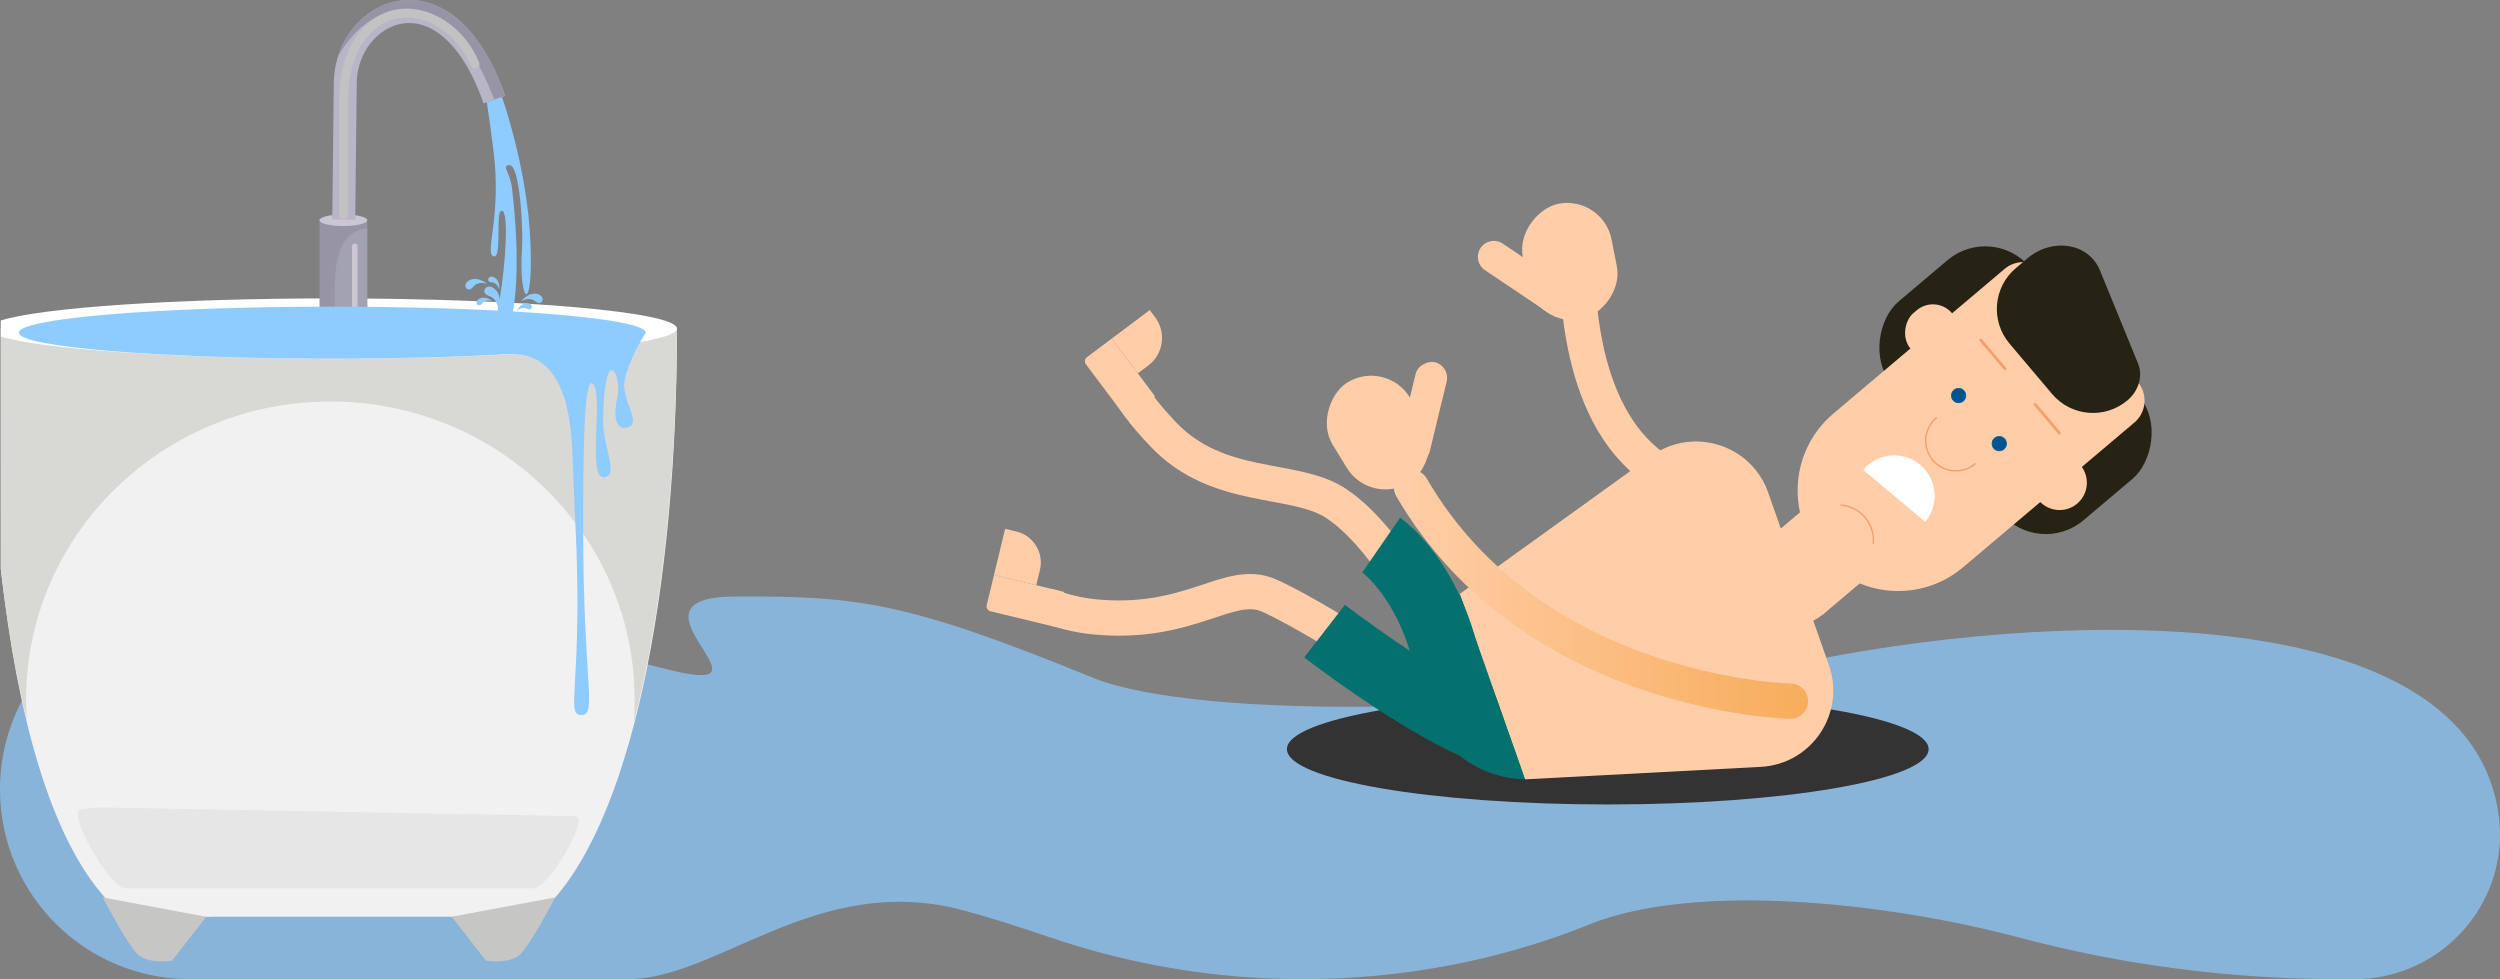 <?xml version="1.0" encoding="UTF-8"?>
<svg xmlns="http://www.w3.org/2000/svg" xmlns:xlink="http://www.w3.org/1999/xlink" viewBox="0 0 3193.69 1250.79">
  <rect x="0" y="0" width="3193.69" height="1250.79" fill="#808080" stroke="none"/>
  <defs>
    <style>
      .cls-1, .cls-2 {
        fill: #fff;
      }

      .cls-3, .cls-4 {
        fill: #ffcea9;
      }

      .cls-5 {
        fill: #fcbc7e;
      }

      .cls-6, .cls-7 {
        fill: #8ecbff;
      }

      .cls-8 {
        fill: #05716f;
      }

      .cls-9 {
        fill: #272314;
      }

      .cls-7 {
        opacity: .7;
      }

      .cls-7, .cls-10 {
        mix-blend-mode: multiply;
      }

      .cls-7, .cls-11, .cls-12, .cls-13, .cls-14, .cls-15, .cls-16, .cls-17, .cls-18, .cls-2, .cls-19 {
        fill-rule: evenodd;
      }

      .cls-20 {
        stroke: #05716f;
        stroke-width: 85px;
      }

      .cls-20, .cls-21, .cls-22, .cls-4, .cls-23, .cls-24, .cls-25 {
        stroke-miterlimit: 10;
      }

      .cls-20, .cls-21, .cls-22, .cls-24, .cls-25 {
        fill: none;
      }

      .cls-26 {
        fill: #333;
        mix-blend-mode: overlay;
      }

      .cls-21 {
        stroke-width: 3.6px;
      }

      .cls-21, .cls-22, .cls-4, .cls-24, .cls-25 {
        stroke-linecap: round;
      }

      .cls-21, .cls-4, .cls-25 {
        stroke: #f49f6c;
      }

      .cls-22 {
        stroke: url(#Nepojmenovaný_přechod_156);
      }

      .cls-22, .cls-24 {
        stroke-width: 45px;
      }

      .cls-4, .cls-25 {
        stroke-width: 1.8px;
      }

      .cls-23 {
        fill: #00548f;
        stroke: #00548f;
        stroke-width: .9px;
      }

      .cls-11 {
        fill: #a2a2b2;
      }

      .cls-12 {
        fill: #c6c7c5;
      }

      .cls-13 {
        fill: #cbc5d4;
      }

      .cls-14 {
        fill: #d8d9d5;
      }

      .cls-15 {
        fill: #9795a5;
      }

      .cls-16 {
        fill: #b7b5c6;
      }

      .cls-17 {
        fill: #c2c2c2;
      }

      .cls-18 {
        fill: #f1f1f1;
      }

      .cls-19 {
        fill: #e6e6e6;
      }

      .cls-24 {
        stroke: #ffcea9;
      }

      .cls-27 {
        isolation: isolate;
      }
    </style>
    <linearGradient id="Nepojmenovaný_přechod_156" data-name="Nepojmenovaný přechod 156" x1="1780.65" y1="759.17" x2="2309.76" y2="759.17" gradientUnits="userSpaceOnUse">
      <stop offset="0" stop-color="#ffcea9"/>
      <stop offset="1" stop-color="#f7ad5b"/>
    </linearGradient>
  </defs>
  <g class="cls-27">
    <g id="Vrstva_1" data-name="Vrstva 1">
      <g>
        <g>
          <path class="cls-7" d="M3007.77,1250.79c114.59,0,202.58-102.88,183.25-215.83-.23-1.35-.47-2.71-.73-4.08-50.27-272.48-581.78-249.59-896.43-183-314.65,66.59-762.63,73.14-897.98,17.82-240.25-98.19-301.71-104.39-457.79-103.61-156.08,.78,66.94,131.08-83.02,93.6-120.41-30.1-379.77-94.75-617.72-89.69C104.73,768.82-1.04,877.62,0,1010.27h0c1.06,133.13,109.29,240.49,242.42,240.47,231.13-.04,547.15-.06,558.68,.04,115.15,1.05,242.39-137.52,428.57-88.1,34.43,9.14,71.95,21.2,111.24,34.6,103.49,35.31,212.06,53.5,321.41,53.5h2.45c125.28,0,249.66-23.12,365.87-69.92,135.02-54.38,378.83-28.42,549.51,16.99,133.3,35.46,270.75,52.93,408.69,52.93h18.93Z"/>
          <path class="cls-18" d="M858.5,418.55L.96,419.77l.06,307.12c21.31,189.07,63.65,342.48,133.54,420.24,37.03,41.2,90.16,23.92,139.72,23.92h300.25c40.75,0,83.02,24.3,115.46-4.8,118.17-106.02,174.83-418.23,174.83-746.47l-6.33-1.23Z"/>
          <path class="cls-2" d="M.96,409.45c51.11-16.34,221.72-28.26,423.91-28.26,242.32,0,439.95,17.33,439.95,38.58s-197.63,38.58-439.95,38.58c-202.44,0-373.03-11.85-423.91-28.22v-20.68Z"/>
          <path class="cls-14" d="M810.71,893.8c0-210.35-174.02-380.88-388.69-380.88-214.67,0-388.69,170.52-388.69,380.88,0,8.81,.31,17.55,.91,26.2-2.08-8.59-4.09-17.33-6.03-26.19-11.31-51.64-20.32-107.84-27.18-166.92l-.05-296.85v-20.68s0,20.68,0,20.68c53.13,16.07,223.53,28.22,423.91,28.22,241.7,0,437.87-17.09,439.93-38.24-.58,169.94-16.37,337.54-48.04,473.79-.24,1.04-.48,2.07-.73,3.1-2.09,8.89-4.24,17.63-6.47,26.24,.67-8.67,1.05-17.42,1.12-26.24,0-1.04,.01-2.08,.01-3.12Z"/>
          <path class="cls-15" d="M469.14,280.14h-60.97s0,111.04,0,111.04c-.11,.26-.17,.52-.17,.79,0,.26,.06,.53,.17,.79v.62s.38,0,.38,0c2.71,3.41,15.08,5.99,29.93,5.99,14.85,0,27.22-2.58,29.93-5.99h.73s0-113.23,0-113.23Z"/>
          <path class="cls-13" d="M438.65,288.77c-16.79,0-30.49-3.33-30.49-7.41,0-4.08,13.7-7.4,30.49-7.4,16.79,0,30.49,3.32,30.49,7.4s-13.7,7.41-30.49,7.41Z"/>
          <path class="cls-16" d="M424.47,280.4c0-.49,1.87-171.66,1.96-175.89,.69-33.12,15.65-63.09,38.07-82.24,13.02-11.13,28.58-18.7,45.39-21.29,16.89-2.59,34.9-.16,52.75,8.74,30.76,15.34,60.93,50.27,82.82,112.67l-27.68,9.65c-19.01-54.2-43.68-83.78-68.23-96.02-12.07-6.02-24.12-7.69-35.28-5.98-11.25,1.73-21.77,6.89-30.68,14.51-16.39,14-27.33,36.05-27.85,60.53-.1,4.73-1.95,175.06-1.96,175.55l-29.29-.23Z"/>
          <path class="cls-15" d="M504.01,15.33c70.83-6.78,104.42,52.72,127.43,111.94l14.01-4.88c-21.89-62.4-52.06-97.34-82.82-112.67-17.84-8.89-35.85-11.33-52.75-8.74-16.81,2.58-32.36,10.15-45.39,21.29-14.53,12.42-25.93,29.38-32.34,48.8,14.43-23.96,38.41-52.53,71.85-55.73Z"/>
          <path class="cls-17" d="M444.93,273.97c0,3.17-2.58,5.75-5.75,5.75s-5.75-2.58-5.75-5.75V138.26c-.27-4.71-2.65-55.02,19.68-88.75,11.19-16.9,24.75-27.7,39.28-33.45,12.76-5.04,26.21-6.16,39.41-4.06,13.04,2.07,25.79,7.29,37.36,14.93,18.58,12.3,34.16,30.95,42.88,52.99,1.17,2.95-.28,6.29-3.23,7.45-2.96,1.17-6.29-.28-7.45-3.23-7.85-19.85-21.85-36.61-38.53-47.65-10.24-6.77-21.45-11.38-32.82-13.18-11.2-1.78-22.6-.84-33.4,3.43-12.44,4.92-24.15,14.31-33.94,29.09-21.25,32.11-17.78,81.92-17.77,82.06l.02,.36v135.72Z"/>
          <path class="cls-11" d="M427.64,398.88c-.81-42.7-3.1-103.74,41.49-106.96v101.45h-.72c-2.72,3.42-15.08,6-29.93,6-3.81,0-7.46-.17-10.83-.48Z"/>
          <path class="cls-13" d="M456.83,397.87c-2.21,.4-4.65,.74-7.26,.99v-84.25c0-2,1.63-3.63,3.63-3.63s3.63,1.63,3.63,3.63v83.27Z"/>
          <path class="cls-12" d="M620.82,1227.2s30.14,4.84,43.67-8.06c13.53-12.89,44.85-72.78,44.85-72.78l-132.21,24.72,43.69,56.12Z"/>
          <path class="cls-12" d="M219.71,1227.24s-30.13,4.84-43.67-8.05c-13.53-12.9-44.85-72.78-44.85-72.78l132.21,24.72-43.69,56.12Z"/>
          <path class="cls-19" d="M124.31,1031.36l-20.91,2.42c-19.68,2.27,37.04,101.12,56.73,101.12H681.23c19.7,0,73.36-91.9,53.66-92.26l-610.58-11.28Z"/>
          <g class="cls-10">
            <path class="cls-6" d="M655.45,397.84c3.99-24.68,8.52-72.01-1.32-156.97-2.57-22.19-13.59-27.86-4.1-30.03,14.3-3.27,18.45,84.04,16.9,106.32-4.79,68.49,14.38,89.61,10.75-6.2-3.62-95.8-36.48-187.11-36.48-187.11l-19.28,6.72s4.54,30.06,8.65,63.09c9.97,80.29-10.57,127.56-1.05,133.34,12.89,7.84,2.59-57.39,11.34-57.87,9.46-.52,5.19,67.25-2.58,113.5-.38-5.33-2.34-10.39-6.84-13.93-10.54-8.31-18.63,5.67-7.13,9.15,9.17,2.77,11.43,11.71,11.94,15.96-.2,1-.4,1.97-.59,2.94-61.32-3.17-133.71-4.99-211.25-4.99-221.12,0-400.38,14.87-400.38,33.21s179.26,33.21,400.38,33.21c83.08,0,160.25-2.1,224.22-5.69h0c70.17-5.01,80.79,74.94,82.58,126.46,.79,22.71,2.45,63.15,3.93,93.16,9.86,201.01-13.68,241.25,7.34,241.37,21.02,.11,2.52-40.36,2.53-235.63,0-95.92,.5-202.89,13.01-186.78,12.51,16.11-7.13,118.76,12.51,118.76,21.4,0,0-38.6,0-70.63s3.37-62.56,9.51-66.12c6.14-3.56,12.71,19.2,8.61,35.32-4.1,16.12-4.95,41.64,12.3,37.91s-.01-26.12-3.28-49.4c-2.75-19.6,18.35-57.16,25.1-68.57,1.34-1.11,2.03-2.23,2.03-3.37,0-11.2-66.88-21.11-169.34-27.13Z"/>
            <path class="cls-6" d="M660.19,397.16c.07-.17,6.4-6.32,13.22-2.61,6.5,3.54,9.13-6.07,.92-7.09-6.48-.81-11.5,4.42-14.14,9.7Z"/>
            <path class="cls-6" d="M615.68,387.92c4.48-6.34,12.87-3.62,13.01-3.5-4.7-3.57-11.52-6.04-16.97-2.45-6.91,4.54-.31,12,3.96,5.95Z"/>
            <path class="cls-6" d="M627.94,360.65c7.75,.41,9.93,8.95,9.9,9.14,.51-5.88-1.04-12.96-6.98-15.66-7.53-3.42-10.31,6.14-2.92,6.53Z"/>
            <path class="cls-6" d="M604.06,366.82c6.44-8.52,17.87-4.42,18.05-4.24-6.31-5.12-15.57-8.82-23.24-4.12-9.71,5.95-.96,16.49,5.19,8.36Z"/>
            <path class="cls-6" d="M684.25,385.19c-8.17-6.89-18.4-.35-18.55-.14,5.02-6.39,13.24-12.05,21.75-9.17,10.78,3.65,4.58,15.87-3.21,9.3Z"/>
          </g>
        </g>
        <g>
          <ellipse class="cls-26" cx="2053.89" cy="957.03" rx="409.88" ry="70.66"/>
          <path class="cls-24" d="M2018.55,400.03c27.9,237.82,182.08,225.86,182.08,225.86"/>
          <path class="cls-24" d="M1860.57,860.88s-74.96-166.83-154.45-218.24c-53.66-34.71-149.61-13.85-220-87.63-28.72-30.1-38.01-46.55-38.01-46.55"/>
          <path class="cls-24" d="M1879.74,919.26s-184.12-125.45-258.48-158.42c-51.42-22.8-100.28,39.6-224.44,27.05-30.29-3.06-53.24-12.4-53.24-12.4"/>
          <g>
            <path class="cls-3" d="M1412.91,437.08h39.53v92.15h-46.07v-85.61c0-3.61,2.93-6.54,6.54-6.54Z" transform="translate(-3.9 954.6) rotate(-36.88)"/>
            <path class="cls-3" d="M1430.77,408.7h60.71v11.49c0,24.3-19.73,44.03-44.03,44.03h-16.68v-55.52h0Z" transform="translate(30.47 964.29) rotate(-36.88)"/>
          </g>
          <g>
            <path class="cls-3" d="M1292.68,721.71h39.53v92.15h-46.07v-85.61c0-3.61,2.93-6.54,6.54-6.54Z" transform="translate(255.26 1859.9) rotate(-76.41)"/>
            <path class="cls-3" d="M1273.57,683.82h60.71v14.91c0,22.41-18.2,40.61-40.61,40.61h-20.1v-55.52h0Z" transform="translate(305.87 1811.8) rotate(-76.41)"/>
          </g>
          <rect class="cls-9" x="2391.96" y="382.86" width="365.94" height="231.05" rx="74.6" ry="74.6" transform="translate(1293.82 -1790.15) rotate(49.81)"/>
          <path class="cls-3" d="M1948.13,995.58l-83.37-236.85,244.83-176.28c52.91-38.09,127.57-14.66,149.22,46.84l77.57,220.37c21.65,61.5-21.88,126.53-86.98,129.98l-301.27,15.94Z"/>
          <g>
            <path class="cls-3" d="M1900.56,333.33h91.86c11.27,0,20.41,9.15,20.41,20.41h0c0,11.27-9.15,20.41-20.41,20.41h-91.86c-11.27,0-20.41-9.15-20.41-20.41h0c0-11.27,9.15-20.41,20.41-20.41Z" transform="translate(528.39 -1025.73) rotate(33.91)"/>
            <rect class="cls-3" x="1930.26" y="276.32" width="150.35" height="115.56" rx="57.78" ry="57.78" transform="translate(1947.5 -1698.15) rotate(78.91)"/>
          </g>
          <path class="cls-22" d="M1803.15,622.58c154.88,266.67,484.11,273.17,484.11,273.17"/>
          <g>
            <rect class="cls-3" x="1751.1" y="506.84" width="132.68" height="40.83" rx="20.41" ry="20.41" transform="translate(2756.69 -1115.59) rotate(103.58)"/>
            <rect class="cls-3" x="1685.55" y="494.82" width="150.35" height="115.56" rx="57.78" ry="57.78" transform="translate(1314.41 -1238.02) rotate(58.58)"/>
          </g>
          <path class="cls-8" d="M1823.3,906.42c19.12,54.32,70.02,88.43,124.83,89.16l-83.37-236.85c-42.27,34.9-60.58,93.37-41.46,147.69Z"/>
          <g>
            <rect class="cls-3" x="2276.02" y="642.45" width="118.19" height="118.61" transform="translate(98.51 1672.74) rotate(-40.19)"/>
            <circle class="cls-3" cx="2290.14" cy="739.72" r="59.28"/>
          </g>
          <circle class="cls-5" cx="2541.49" cy="515.68" r="25.95"/>
          <path class="cls-3" d="M2326.77,709.46h0c-45.79-54.19-38.97-135.24,15.22-181.03l218.86-184.91c15.44-13.04,38.53-11.1,51.58,4.34l118.57,140.33c13.04,15.44,11.1,38.53-4.34,51.58l-218.86,184.91c-54.19,45.79-135.24,38.97-181.03-15.22Z"/>
          <g>
            <circle class="cls-23" cx="2553.98" cy="566.73" r="9.2"/>
            <circle class="cls-23" cx="2502.1" cy="505.33" r="9.2"/>
          </g>
          <g>
            <line class="cls-21" x1="2599.81" y1="516.55" x2="2630.78" y2="553.22"/>
            <line class="cls-21" x1="2530.35" y1="434.35" x2="2561.33" y2="471.01"/>
          </g>
          <path class="cls-9" d="M2621.51,503.3l-54.45-64.44c-24.36-28.83-20.74-71.96,8.1-96.32l14.71-12.43c32.21-27.21,78.48-19.6,92.74,15.25l48.77,119.16c6.38,15.58,.85,34.71-13.55,46.88h0c-28.83,24.36-71.96,20.74-96.32-8.1Z"/>
          <path class="cls-3" d="M2609.27,583.92h20.96c19.24,0,34.86,15.62,34.86,34.86h0c0,19.24-15.62,34.86-34.86,34.86h-20.96c-4.57,0-8.28-3.71-8.28-8.28v-53.16c0-4.57,3.71-8.28,8.28-8.28Z" transform="translate(1406.4 -1791.85) rotate(49.81)"/>
          <rect class="cls-3" x="2435.23" y="387.72" width="64.1" height="69.72" rx="32.05" ry="32.05" transform="translate(1197.74 -1734.81) rotate(49.81)"/>
          <path class="cls-1" d="M2452.92,593.78c-21.89-18.31-54.47-15.4-72.78,6.49l79.27,66.29c18.31-21.89,15.4-54.47-6.49-72.78Z"/>
          <path class="cls-4" d="M2523.26,592.46c-16.2,13.68-40.42,11.65-54.1-4.55-13.68-16.2-11.65-40.42,4.55-54.1"/>
          <path class="cls-25" d="M2393.1,694.03c2.09-24.88-16.38-46.75-41.27-48.85"/>
          <path class="cls-20" d="M1764.43,696.28s62.84,43.44,85.84,157.09"/>
          <path class="cls-20" d="M1692.1,806.23s112.39,87.03,197.92,124.11"/>
        </g>
      </g>
    </g>
  </g>
</svg>